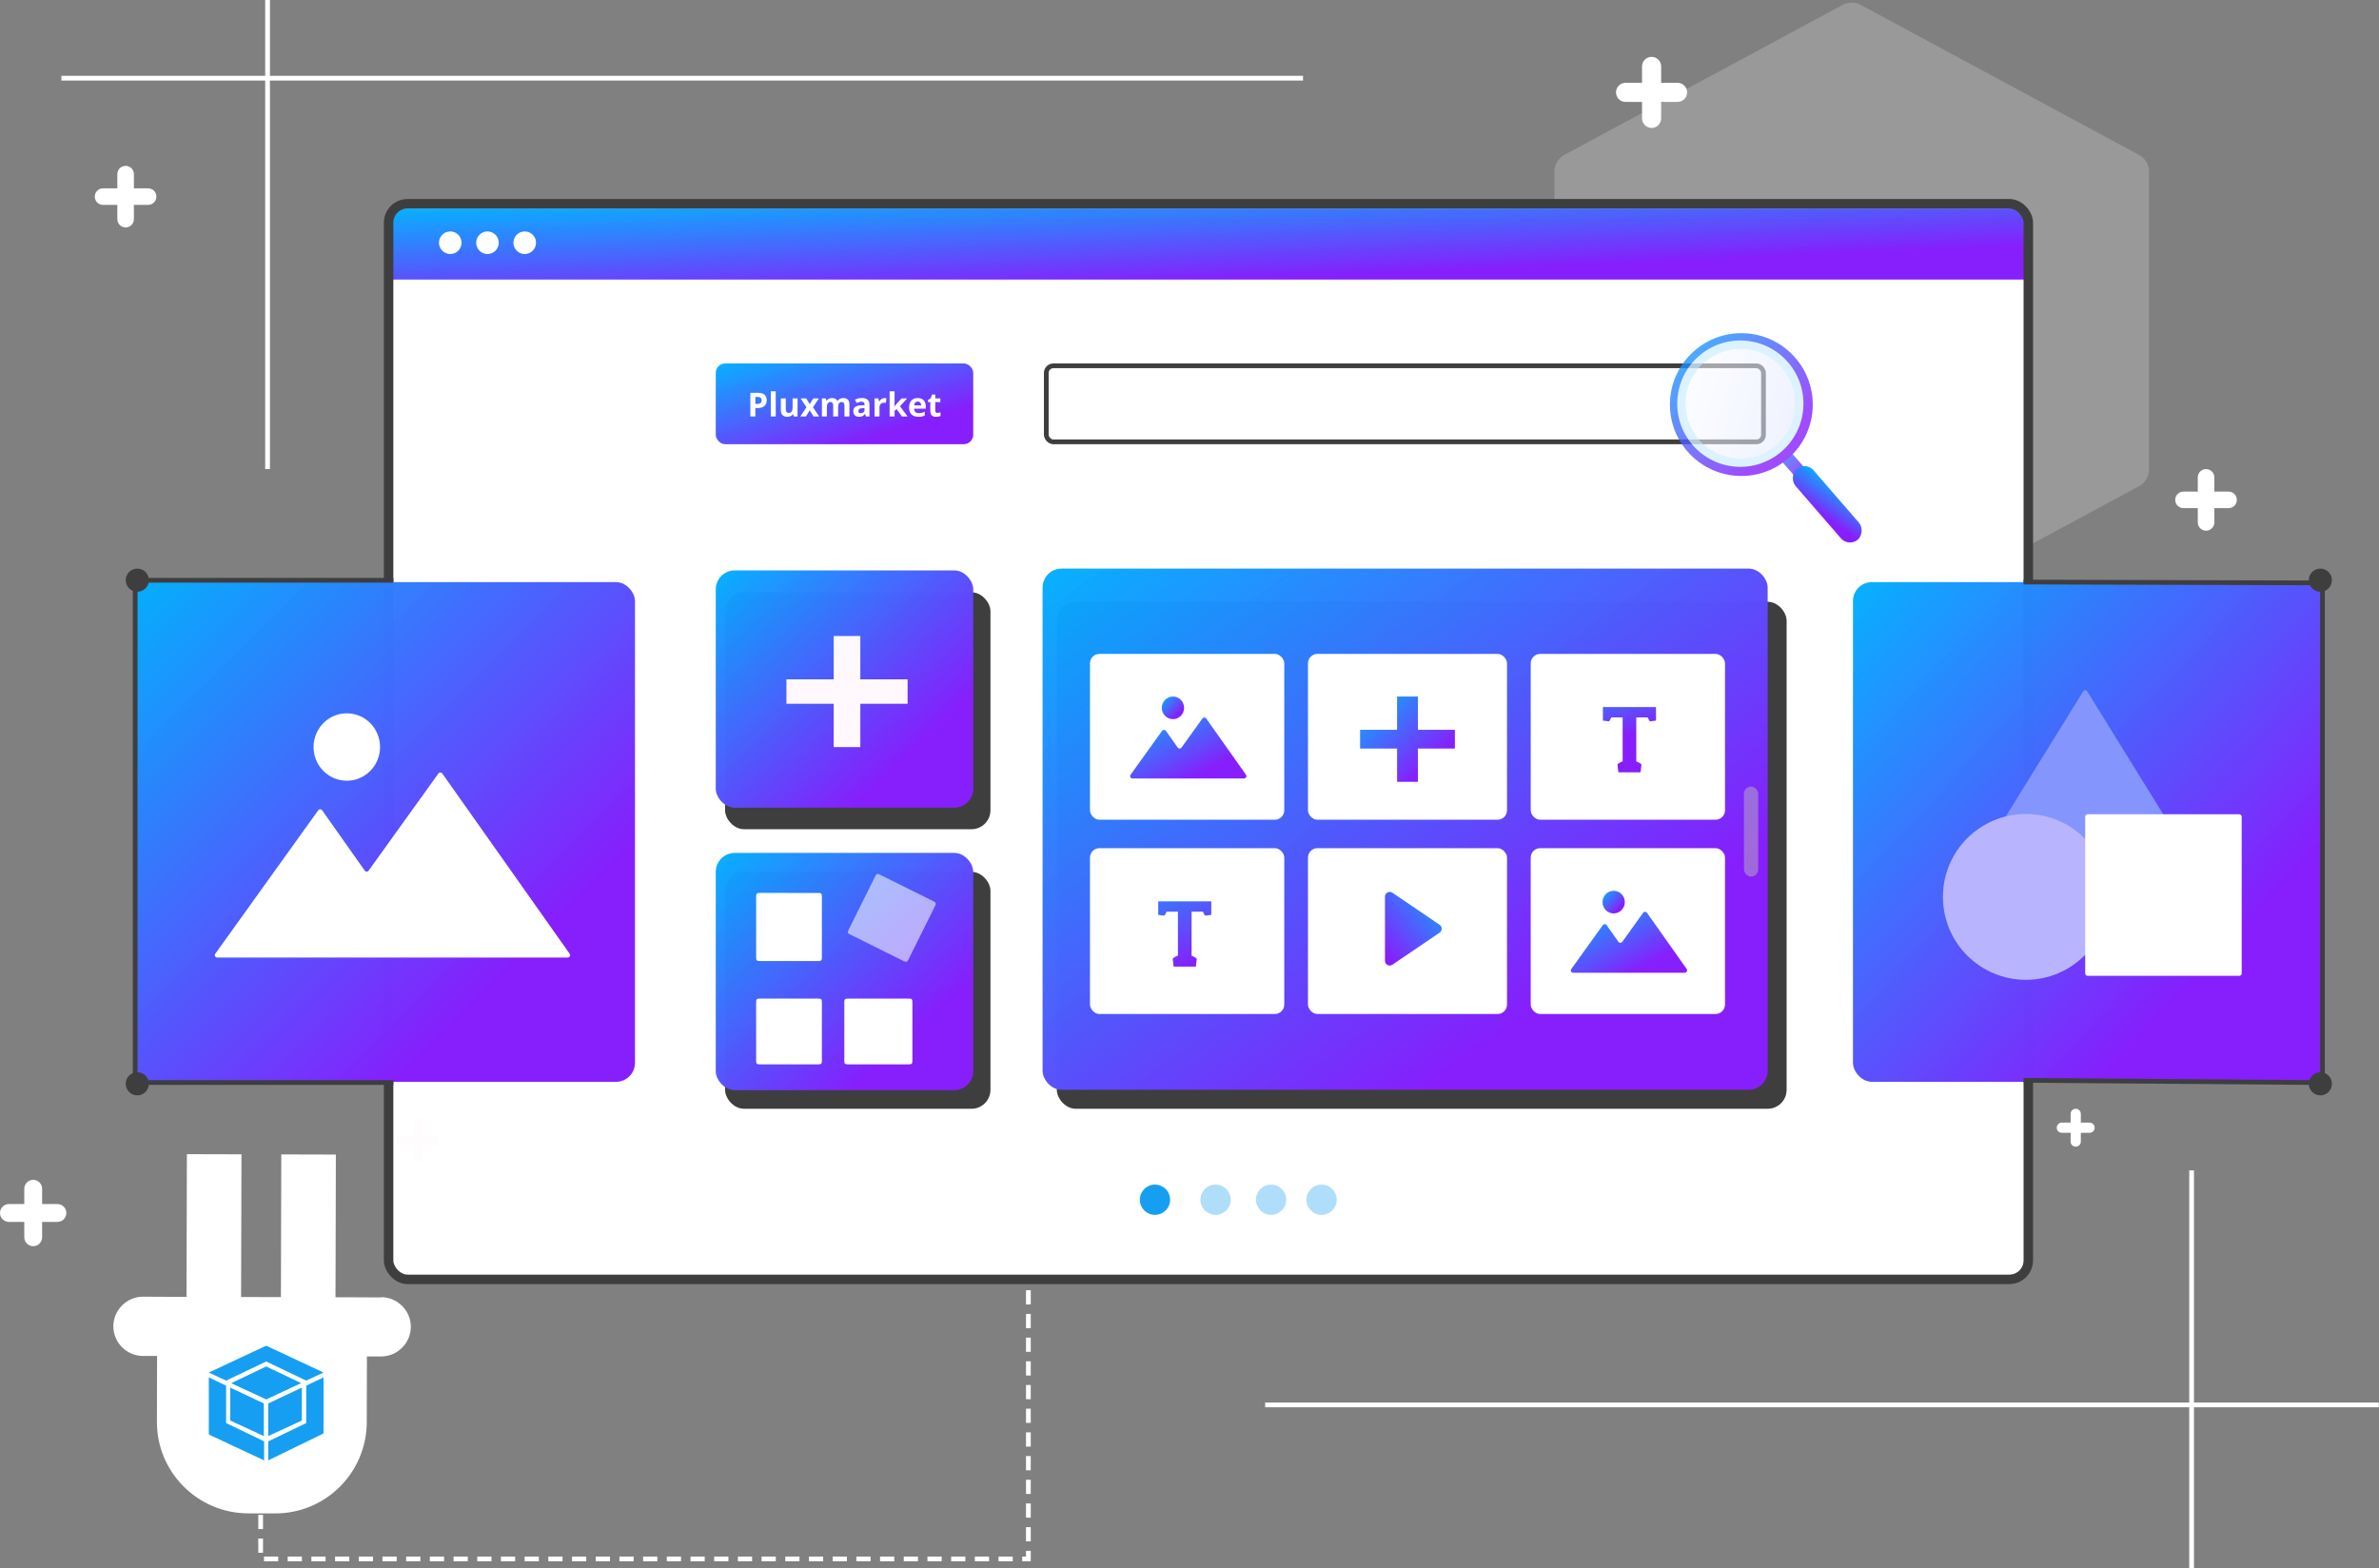 <svg width="502" height="331" viewBox="0 0 502 331" fill="none" xmlns="http://www.w3.org/2000/svg">
<rect x="0" y="0" width="502" height="331" fill="#808080" stroke="none"/>
<path opacity="0.2" d="M388.831 1.023C390.016 0.385 391.443 0.385 392.628 1.023L451.364 32.691C452.659 33.389 453.466 34.741 453.466 36.212V99.084C453.466 100.554 452.659 101.906 451.364 102.604L392.628 134.272C391.443 134.91 390.016 134.91 388.831 134.272L330.095 102.604C328.801 101.906 327.993 100.554 327.993 99.084V36.212C327.993 34.741 328.801 33.389 330.095 32.691L388.831 1.023Z" fill="white"/>
<path d="M82 44H423C425.761 44 428 46.239 428 49V266.642C428 268.497 426.507 270 424.666 270H85.343C83.501 270 82.009 268.497 82.009 266.642V44.009C82.009 44.004 82.005 44 82 44V44Z" fill="white"/>
<path d="M56.958 0H55.958V99H56.958V0Z" fill="white"/>
<path d="M274.958 16H12.958V17H274.958V16Z" fill="white"/>
<path d="M461.958 331L462.958 331L462.958 247L461.958 247L461.958 331Z" fill="white"/>
<path d="M266.958 297L501.958 297L501.958 296L266.958 296L266.958 297Z" fill="white"/>
<path d="M210.958 78.25C210.958 77.007 211.979 76 213.238 76H371.678C372.937 76 373.958 77.007 373.958 78.25V91.75C373.958 92.993 372.937 94 371.678 94H213.238C211.979 94 210.958 92.993 210.958 91.75V78.25Z" fill="white"/>
<g clip-path="url(#clip0_364_323)">
<path d="M179.958 147.754H169.424V138H163.492V147.754H152.958V153.246H163.492V163H169.424V153.246H179.958V147.754Z" fill="#FFF9FD"/>
</g>
<path d="M82 44H428V59H82V44Z" fill="url(#paint0_linear_364_323)"/>
<path d="M97.396 51.229C97.396 52.541 96.332 53.612 95.013 53.612C93.694 53.612 92.63 52.548 92.63 51.229C92.63 49.91 93.694 48.846 95.013 48.846C96.332 48.846 97.396 49.91 97.396 51.229Z" fill="white"/>
<path d="M105.245 51.229C105.245 52.541 104.182 53.612 102.862 53.612C101.543 53.612 100.479 52.548 100.479 51.229C100.479 49.91 101.543 48.846 102.862 48.846C104.182 48.846 105.245 49.91 105.245 51.229Z" fill="white"/>
<path d="M113.108 51.229C113.108 52.541 112.044 53.612 110.725 53.612C109.406 53.612 108.342 52.548 108.342 51.229C108.342 49.91 109.406 48.846 110.725 48.846C112.044 48.846 113.108 49.91 113.108 51.229Z" fill="white"/>
<rect x="82" y="43" width="346" height="227" rx="4" stroke="#3E3E3E" stroke-width="2"/>
<path d="M55 314.704V329H217V271" stroke="white" stroke-dasharray="3 2"/>
<rect x="28.523" y="122.847" width="105.466" height="105.466" rx="4" fill="url(#paint1_linear_364_323)"/>
<path d="M80.456 273.818L75.38 273.792L35.27 273.685L30.195 273.66C26.765 273.644 23.935 276.465 23.919 279.895C23.903 283.324 26.724 286.155 30.154 286.171L33.144 286.171L33.113 300.053C33.076 310.698 41.708 319.349 52.353 319.387L58.059 319.395C68.704 319.432 77.356 310.8 77.393 300.155L77.424 286.273L80.414 286.273C83.843 286.289 86.674 283.468 86.689 280.039C86.705 276.609 83.884 273.779 80.455 273.763L80.456 273.818Z" fill="white"/>
<path d="M50.953 243.612L39.436 243.582L39.339 280.986L50.856 281.016L50.953 243.612Z" fill="white"/>
<path d="M70.874 243.664L59.356 243.634L59.259 281.038L70.776 281.068L70.874 243.664Z" fill="white"/>
<path fill-rule="evenodd" clip-rule="evenodd" d="M44.063 290.683L47.714 292.441V300.329L55.732 304.188V308.207L44.063 302.75V290.683ZM68.272 290.683V302.519L56.603 308.207V304.188L64.62 300.329V292.441L68.272 290.683ZM63.69 292.843V299.798L56.603 303.073V296.188L63.69 292.843ZM48.584 292.843L55.671 296.188V303.073L48.584 299.798V292.843ZM56.169 288.386L63.556 291.897L56.169 295.338L48.782 291.914L56.169 288.386ZM56.167 284L68.271 289.663L64.618 291.373L56.167 287.33L47.717 291.373L44.063 289.663L56.167 284Z" fill="#169FF2"/>
<path d="M93.326 163.242C93.128 162.961 92.712 162.96 92.512 163.239L77.782 183.743C77.582 184.023 77.166 184.021 76.968 183.74L67.972 171.002C67.774 170.721 67.358 170.719 67.157 170.999L45.422 201.287C45.185 201.618 45.422 202.079 45.829 202.079H64.619H89.912H119.8C120.206 202.079 120.443 201.621 120.209 201.29L93.326 163.242Z" fill="white"/>
<path d="M73.182 164.77C77.06 164.77 80.195 161.589 80.195 157.656C80.195 153.723 77.06 150.542 73.182 150.542C69.305 150.542 66.169 153.723 66.169 157.656C66.169 161.589 69.305 164.77 73.182 164.77Z" fill="white"/>
<path d="M31.416 122.443C31.416 123.794 30.323 124.887 28.973 124.887C27.622 124.887 26.529 123.794 26.529 122.443C26.529 121.093 27.622 120 28.973 120C30.323 120 31.416 121.093 31.416 122.443Z" fill="#3E3E3E"/>
<path d="M31.416 228.729C31.416 230.08 30.323 231.173 28.973 231.173C27.622 231.173 26.529 230.08 26.529 228.729C26.529 227.379 27.622 226.286 28.973 226.286C30.323 226.286 31.416 227.379 31.416 228.729Z" fill="#3E3E3E"/>
<rect x="153" y="125" width="56" height="50" rx="4" fill="#3E3E3E"/>
<rect x="153" y="184" width="56" height="50" rx="4" fill="#3E3E3E"/>
<rect x="223" y="127" width="154" height="107" rx="4" fill="#3E3E3E"/>
<rect x="220.779" y="77.203" width="151.34" height="16.045" rx="1.5" fill="white" stroke="#3E3E3E"/>
<rect x="151.034" y="76.703" width="54.331" height="17.045" rx="2" fill="url(#paint2_linear_364_323)"/>
<rect x="391" y="122.847" width="99.074" height="105.466" rx="4" fill="url(#paint3_linear_364_323)"/>
<path d="M439.579 145.906C439.775 145.59 440.234 145.59 440.43 145.906L467.21 189.199C467.416 189.532 467.177 189.962 466.785 189.962H413.224C412.832 189.962 412.593 189.532 412.799 189.199L439.579 145.906Z" fill="#8495FE"/>
<circle cx="427.48" cy="189.286" r="17.5" fill="#B8B5FE"/>
<rect x="440.004" y="171.851" width="33.025" height="34.09" rx="0.5" fill="white"/>
<rect x="220" y="120" width="153" height="110" rx="4" fill="url(#paint4_linear_364_323)"/>
<path d="M28.523 123.912V228.313" stroke="#3E3E3E"/>
<path d="M31 228.466H83" stroke="#3E3E3E"/>
<path d="M31 122.466H83" stroke="#3E3E3E"/>
<path d="M487.682 228.729C487.682 227.655 488.551 226.786 489.626 226.786C490.7 226.786 491.569 227.655 491.569 228.729C491.569 229.804 490.7 230.673 489.626 230.673C488.551 230.673 487.682 229.804 487.682 228.729Z" fill="#3E3E3E" stroke="#3E3E3E"/>
<path d="M487.682 122.443C487.682 121.369 488.551 120.5 489.626 120.5C490.7 120.5 491.569 121.369 491.569 122.443C491.569 123.518 490.7 124.387 489.626 124.387C488.551 124.387 487.682 123.517 487.682 122.443Z" fill="#3E3E3E" stroke="#3E3E3E"/>
<path d="M490.074 227.262L490.074 122.861" stroke="#3E3E3E"/>
<path d="M487.944 123.009L427 122.839" stroke="#3E3E3E"/>
<path d="M488.401 228.466L427 228" stroke="#3E3E3E"/>
<path d="M159.93 82.902C160.575 82.902 161.046 83.041 161.342 83.319C161.638 83.594 161.786 83.975 161.786 84.46C161.786 84.679 161.753 84.889 161.687 85.089C161.621 85.287 161.513 85.464 161.362 85.619C161.214 85.774 161.016 85.897 160.768 85.988C160.519 86.077 160.213 86.121 159.848 86.121H159.394V87.899H158.334V82.902H159.93ZM159.876 83.77H159.394V85.253H159.742C159.941 85.253 160.113 85.227 160.258 85.175C160.404 85.122 160.517 85.04 160.597 84.928C160.677 84.817 160.716 84.673 160.716 84.498C160.716 84.252 160.648 84.069 160.511 83.951C160.375 83.83 160.163 83.77 159.876 83.77ZM163.69 87.899H162.648V82.58H163.69V87.899ZM168.294 84.077V87.899H167.494L167.354 87.41H167.299C167.217 87.54 167.115 87.646 166.992 87.728C166.869 87.81 166.733 87.87 166.585 87.909C166.437 87.948 166.283 87.967 166.124 87.967C165.85 87.967 165.612 87.919 165.409 87.823C165.206 87.725 165.048 87.574 164.934 87.369C164.823 87.164 164.767 86.897 164.767 86.569V84.077H165.809V86.309C165.809 86.583 165.858 86.789 165.956 86.928C166.054 87.067 166.21 87.136 166.424 87.136C166.636 87.136 166.803 87.089 166.923 86.993C167.044 86.895 167.129 86.752 167.176 86.566C167.226 86.376 167.252 86.146 167.252 85.875V84.077H168.294ZM170.171 85.947L168.94 84.077H170.123L170.864 85.294L171.613 84.077H172.796L171.551 85.947L172.854 87.899H171.668L170.864 86.59L170.058 87.899H168.875L170.171 85.947ZM177.922 84.006C178.355 84.006 178.682 84.117 178.903 84.341C179.127 84.562 179.238 84.917 179.238 85.407V87.899H178.192V85.667C178.192 85.393 178.146 85.187 178.052 85.048C177.959 84.909 177.814 84.84 177.618 84.84C177.343 84.84 177.147 84.939 177.03 85.137C176.914 85.333 176.856 85.614 176.856 85.981V87.899H175.814V85.667C175.814 85.484 175.793 85.332 175.752 85.209C175.711 85.086 175.648 84.993 175.564 84.932C175.48 84.87 175.372 84.84 175.239 84.84C175.046 84.84 174.893 84.889 174.781 84.987C174.672 85.082 174.593 85.225 174.546 85.414C174.5 85.601 174.477 85.83 174.477 86.101V87.899H173.435V84.077H174.231L174.371 84.566H174.429C174.507 84.434 174.604 84.327 174.72 84.245C174.838 84.163 174.968 84.103 175.109 84.064C175.251 84.025 175.394 84.006 175.54 84.006C175.82 84.006 176.057 84.051 176.251 84.142C176.447 84.234 176.597 84.375 176.702 84.566H176.795C176.908 84.37 177.069 84.228 177.276 84.139C177.486 84.05 177.701 84.006 177.922 84.006ZM181.877 83.999C182.39 83.999 182.783 84.11 183.056 84.334C183.33 84.557 183.466 84.897 183.466 85.352V87.899H182.738L182.537 87.379H182.509C182.4 87.516 182.288 87.627 182.174 87.714C182.06 87.801 181.929 87.865 181.781 87.906C181.633 87.947 181.453 87.967 181.241 87.967C181.016 87.967 180.813 87.924 180.633 87.837C180.455 87.751 180.315 87.618 180.212 87.441C180.11 87.261 180.059 87.033 180.059 86.757C180.059 86.352 180.201 86.053 180.486 85.862C180.771 85.668 181.198 85.561 181.768 85.54L182.431 85.52V85.352C182.431 85.152 182.378 85.005 182.274 84.911C182.169 84.818 182.023 84.771 181.836 84.771C181.651 84.771 181.47 84.797 181.293 84.85C181.115 84.902 180.937 84.968 180.759 85.048L180.414 84.344C180.617 84.237 180.844 84.153 181.094 84.091C181.347 84.029 181.608 83.999 181.877 83.999ZM182.431 86.128L182.027 86.142C181.69 86.151 181.456 86.211 181.323 86.323C181.193 86.435 181.129 86.582 181.129 86.764C181.129 86.923 181.175 87.037 181.269 87.106C181.362 87.172 181.484 87.205 181.634 87.205C181.858 87.205 182.046 87.139 182.198 87.007C182.353 86.874 182.431 86.686 182.431 86.443V86.128ZM186.676 84.006C186.728 84.006 186.789 84.009 186.857 84.016C186.928 84.02 186.985 84.027 187.028 84.036L186.949 85.014C186.915 85.002 186.866 84.995 186.802 84.99C186.741 84.983 186.687 84.98 186.642 84.98C186.507 84.98 186.376 84.997 186.249 85.031C186.123 85.065 186.011 85.121 185.91 85.198C185.81 85.274 185.73 85.374 185.671 85.499C185.614 85.622 185.586 85.774 185.586 85.954V87.899H184.543V84.077H185.333L185.486 84.72H185.538C185.613 84.59 185.706 84.472 185.818 84.365C185.932 84.255 186.061 84.168 186.204 84.105C186.35 84.039 186.507 84.006 186.676 84.006ZM188.764 82.58V84.959C188.764 85.103 188.759 85.246 188.747 85.39C188.736 85.533 188.723 85.677 188.71 85.821H188.723C188.794 85.72 188.866 85.621 188.939 85.523C189.014 85.425 189.094 85.331 189.178 85.24L190.248 84.077H191.423L189.906 85.735L191.516 87.899H190.313L189.212 86.35L188.764 86.709V87.899H187.722V82.58H188.764ZM193.638 84.006C193.991 84.006 194.296 84.074 194.551 84.211C194.806 84.345 195.003 84.541 195.142 84.799C195.281 85.056 195.351 85.371 195.351 85.742V86.248H192.886C192.898 86.542 192.985 86.773 193.15 86.942C193.316 87.108 193.546 87.191 193.84 87.191C194.084 87.191 194.307 87.166 194.51 87.116C194.713 87.066 194.921 86.991 195.135 86.89V87.697C194.946 87.79 194.748 87.859 194.541 87.902C194.336 87.945 194.086 87.967 193.792 87.967C193.409 87.967 193.07 87.896 192.774 87.755C192.48 87.614 192.248 87.398 192.08 87.109C191.913 86.82 191.83 86.455 191.83 86.015C191.83 85.569 191.905 85.197 192.056 84.901C192.208 84.603 192.42 84.379 192.692 84.231C192.963 84.081 193.278 84.006 193.638 84.006ZM193.645 84.747C193.442 84.747 193.274 84.812 193.139 84.942C193.007 85.072 192.931 85.276 192.91 85.554H194.373C194.371 85.399 194.342 85.261 194.288 85.14C194.235 85.02 194.156 84.924 194.048 84.853C193.944 84.783 193.809 84.747 193.645 84.747ZM197.808 87.136C197.922 87.136 198.033 87.125 198.14 87.102C198.249 87.079 198.357 87.051 198.464 87.017V87.793C198.353 87.843 198.214 87.884 198.047 87.916C197.883 87.95 197.703 87.967 197.507 87.967C197.28 87.967 197.074 87.931 196.892 87.858C196.712 87.782 196.57 87.654 196.465 87.471C196.362 87.287 196.311 87.031 196.311 86.702V84.86H195.812V84.419L196.386 84.071L196.687 83.264H197.354V84.077H198.423V84.86H197.354V86.702C197.354 86.848 197.395 86.958 197.477 87.031C197.561 87.101 197.671 87.136 197.808 87.136Z" fill="white"/>
<g opacity="0.8">
<path d="M380.222 102.178L382.268 100.393L375.994 93.265L373.948 95.051L380.222 102.178Z" fill="url(#paint5_linear_364_323)"/>
<g style="mix-blend-mode:multiply" opacity="0.5">
<path d="M374.971 94.157L373.948 95.052L380.222 102.178L381.245 101.286L374.971 94.157Z" fill="url(#paint6_linear_364_323)"/>
</g>
<path d="M356.085 95.283C361.553 101.557 371.071 102.21 377.348 96.742C383.622 91.274 384.275 81.756 378.807 75.481C373.339 69.207 363.82 68.554 357.546 74.022C351.272 79.489 350.619 89.009 356.087 95.283H356.085ZM359.222 75.948C364.433 71.406 372.337 71.95 376.88 77.16C381.42 82.371 380.879 90.275 375.668 94.817C370.456 99.359 362.552 98.816 358.01 93.605C353.467 88.394 354.011 80.49 359.222 75.948Z" fill="url(#paint7_linear_364_323)"/>
<path d="M357.197 93.952C362.03 99.503 370.442 100.082 375.985 95.244C381.53 90.406 382.107 81.983 377.275 76.432C372.444 70.88 364.031 70.302 358.487 75.14C352.942 79.978 352.365 88.402 357.197 93.952ZM359.677 76.505C364.468 72.324 371.736 72.824 375.912 77.621C380.087 82.419 379.589 89.695 374.797 93.877C370.006 98.059 362.739 97.558 358.562 92.761C354.386 87.964 354.885 80.687 359.677 76.505Z" fill="#D5EFFF"/>
<path style="mix-blend-mode:screen" opacity="0.7" d="M358.562 92.762C362.737 97.56 370.006 98.058 374.797 93.878C379.589 89.698 380.087 82.42 375.912 77.622C371.737 72.825 364.468 72.327 359.677 76.506C354.885 80.686 354.386 87.965 358.562 92.762Z" fill="url(#paint8_linear_364_323)"/>
</g>
<rect width="5.029" height="19.705" rx="2.515" transform="matrix(-0.756 0.655 0.655 0.756 381.017 97.336)" fill="url(#paint9_linear_364_323)"/>
<circle cx="243.716" cy="253.196" r="3.196" fill="#169FF2"/>
<circle cx="256.5" cy="253.196" r="3.196" fill="#169FF2" fill-opacity="0.34"/>
<circle cx="268.218" cy="253.196" r="3.196" fill="#169FF2" fill-opacity="0.34"/>
<circle cx="278.872" cy="253.196" r="3.196" fill="#169FF2" fill-opacity="0.34"/>
<g opacity="0.5" clip-path="url(#clip1_364_323)">
<path d="M92.442 239.825H89.116V236.5H87.244V239.825H83.919V241.697H87.244V245.023H89.116V241.697H92.442V239.825Z" fill="#FFF9FD"/>
</g>
<rect x="151.034" y="120.381" width="54.331" height="50.07" rx="4" fill="url(#paint10_linear_364_323)"/>
<g clip-path="url(#clip2_364_323)">
<path d="M191.516 143.374H181.54V134.23H175.924V143.374H165.948V148.523H175.924V157.667H181.54V148.523H191.516V143.374Z" fill="#FFF9FD"/>
</g>
<rect x="151.034" y="180" width="54.331" height="50.07" rx="4" fill="url(#paint11_linear_364_323)"/>
<path d="M194.508 196.844C193.567 198.736 192.626 200.628 191.686 202.52C191.43 203.033 191.227 203.105 190.725 202.855C186.941 200.974 183.157 199.093 179.374 197.211C178.865 196.957 178.8 196.757 179.054 196.246C180.935 192.461 182.817 188.677 184.699 184.895C184.943 184.403 185.149 184.331 185.63 184.569C189.426 186.455 193.223 188.344 197.018 190.232C197.501 190.472 197.571 190.684 197.331 191.168C196.391 193.061 195.449 194.952 194.508 196.844Z" fill="white" fill-opacity="0.56"/>
<path d="M166.55 188.451C168.601 188.451 170.652 188.451 172.703 188.451C173.29 188.451 173.429 188.595 173.429 189.205C173.429 193.495 173.429 197.785 173.429 202.076C173.429 202.661 173.282 202.817 172.731 202.818C168.574 202.819 164.418 202.819 160.262 202.818C159.703 202.818 159.556 202.665 159.556 202.083C159.555 197.779 159.555 193.475 159.556 189.17C159.556 188.599 159.706 188.451 160.275 188.45C162.366 188.449 164.459 188.45 166.55 188.45V188.451Z" fill="white"/>
<path d="M173.429 217.662C173.429 219.741 173.429 221.819 173.429 223.897C173.429 224.481 173.286 224.622 172.697 224.622C168.554 224.622 164.412 224.622 160.269 224.622C159.705 224.622 159.556 224.476 159.556 223.921C159.555 219.764 159.555 215.607 159.556 211.451C159.556 210.893 159.703 210.748 160.267 210.748C164.409 210.748 168.552 210.748 172.694 210.748C173.287 210.748 173.429 210.886 173.429 211.469C173.429 213.534 173.429 215.598 173.429 217.663L173.429 217.662Z" fill="white"/>
<path d="M192.53 217.692C192.53 219.756 192.53 221.821 192.53 223.885C192.53 224.478 192.384 224.621 191.784 224.622C187.493 224.622 183.203 224.622 178.912 224.622C178.305 224.622 178.161 224.481 178.161 223.891C178.161 219.748 178.161 215.606 178.161 211.463C178.161 210.897 178.31 210.749 178.885 210.749C183.19 210.748 187.495 210.748 191.799 210.749C192.378 210.749 192.53 210.896 192.53 211.458C192.531 213.536 192.53 215.614 192.53 217.692V217.692Z" fill="white"/>
<rect x="230" y="138" width="41" height="35" rx="2" fill="white"/>
<rect x="276" y="138" width="42" height="35" rx="2" fill="white"/>
<rect x="323" y="138" width="41" height="35" rx="2" fill="white"/>
<rect x="368" y="166" width="3" height="19" rx="1.5" fill="#BABABA" fill-opacity="0.48"/>
<rect x="230" y="179" width="41" height="35" rx="2" fill="white"/>
<rect x="276" y="179" width="42" height="35" rx="2" fill="white"/>
<rect x="323" y="179" width="41" height="35" rx="2" fill="white"/>
<path d="M21.748 39.746H24.759V36.748C24.759 35.78 25.539 35 26.507 35C27.475 35 28.254 35.78 28.254 36.748V39.746H31.252C32.22 39.746 33 40.525 33 41.493C33 42.461 32.22 43.241 31.252 43.241H28.254V46.252C28.254 47.22 27.475 48 26.507 48C25.539 48 24.759 47.22 24.759 46.252V43.241H21.748C20.78 43.241 20 42.461 20 41.493C20 40.525 20.78 39.746 21.748 39.746Z" fill="white"/>
<path d="M343.017 17.476H346.491V14.017C346.491 12.9 347.391 12 348.508 12C349.625 12 350.524 12.9 350.524 14.017V17.476H353.983C355.1 17.476 356 18.375 356 19.492C356 20.609 355.1 21.509 353.983 21.509H350.524V24.983C350.524 26.1 349.625 27 348.508 27C347.391 27 346.491 26.1 346.491 24.983V21.509H343.017C341.9 21.509 341 20.609 341 19.492C341 18.375 341.9 17.476 343.017 17.476Z" fill="white"/>
<path d="M460.748 103.746H463.759V100.748C463.759 99.78 464.539 99 465.507 99C466.475 99 467.254 99.78 467.254 100.748V103.746H470.252C471.22 103.746 472 104.525 472 105.493C472 106.461 471.22 107.241 470.252 107.241H467.254V110.252C467.254 111.22 466.475 112 465.507 112C464.539 112 463.759 111.22 463.759 110.252V107.241H460.748C459.78 107.241 459 106.461 459 105.493C459 104.525 459.78 103.746 460.748 103.746Z" fill="white"/>
<path d="M435.075 236.92H436.929V235.075C436.929 234.48 437.408 234 438.004 234C438.6 234 439.08 234.48 439.08 235.075V236.92H440.925C441.52 236.92 442 237.4 442 237.996C442 238.592 441.52 239.071 440.925 239.071H439.08V240.925C439.08 241.52 438.6 242 438.004 242C437.408 242 436.929 241.52 436.929 240.925V239.071H435.075C434.48 239.071 434 238.592 434 237.996C434 237.4 434.48 236.92 435.075 236.92Z" fill="white"/>
<path d="M1.882 254.111H5.125V250.882C5.125 249.84 5.965 249 7.007 249C8.05 249 8.889 249.84 8.889 250.882V254.111H12.118C13.16 254.111 14 254.95 14 255.993C14 257.035 13.16 257.875 12.118 257.875H8.889V261.118C8.889 262.16 8.05 263 7.007 263C5.965 263 5.125 262.16 5.125 261.118V257.875H1.882C0.84 257.875 0 257.035 0 255.993C0 254.95 0.84 254.111 1.882 254.111Z" fill="white"/>
<path d="M254.534 151.642C254.336 151.362 253.92 151.36 253.72 151.639L249.321 157.762C249.121 158.041 248.705 158.039 248.507 157.759L246.026 154.246C245.828 153.966 245.412 153.964 245.212 154.243L238.568 163.502C238.331 163.833 238.567 164.293 238.974 164.293H244.632H253.12H262.507C262.913 164.293 263.15 163.836 262.916 163.505L254.534 151.642Z" fill="url(#paint12_linear_364_323)"/>
<path d="M247.506 151.774C248.807 151.774 249.859 150.707 249.859 149.387C249.859 148.067 248.807 147 247.506 147C246.204 147 245.152 148.067 245.152 149.387C245.152 150.707 246.204 151.774 247.506 151.774Z" fill="url(#paint13_linear_364_323)"/>
<path d="M347.534 192.642C347.336 192.362 346.92 192.36 346.72 192.639L342.321 198.762C342.121 199.041 341.705 199.039 341.507 198.759L339.026 195.246C338.828 194.966 338.412 194.964 338.212 195.243L331.568 204.502C331.331 204.833 331.567 205.293 331.974 205.293H337.632H346.12H355.507C355.913 205.293 356.15 204.836 355.916 204.505L347.534 192.642Z" fill="url(#paint14_linear_364_323)"/>
<path d="M340.506 192.774C341.807 192.774 342.859 191.707 342.859 190.387C342.859 189.067 341.807 188 340.506 188C339.204 188 338.152 189.067 338.152 190.387C338.152 191.707 339.204 192.774 340.506 192.774Z" fill="url(#paint15_linear_364_323)"/>
<path d="M303.782 195.173C304.366 195.57 304.366 196.43 303.782 196.827L293.812 203.599C293.148 204.05 292.25 203.575 292.25 202.772L292.25 189.228C292.25 188.425 293.148 187.95 293.812 188.401L303.782 195.173Z" fill="url(#paint16_linear_364_323)"/>
<path d="M307 154.023H299.197V147H294.803V154.023H287V157.977H294.803V165H299.197V157.977H307V154.023Z" fill="url(#paint17_linear_364_323)"/>
<path d="M349.437 149.22V152.08L348.177 152.24C348.004 152.107 347.837 151.827 347.677 151.4H345.277V160.68C345.811 160.893 346.177 161.113 346.377 161.34L346.177 163H341.497L341.297 161.34C341.471 161.113 341.837 160.893 342.397 160.68V151.4H339.997C339.837 151.827 339.671 152.107 339.497 152.24L338.237 152.08V149.22H349.437Z" fill="url(#paint18_linear_364_323)"/>
<path d="M255.598 190.22V193.08L254.338 193.24C254.165 193.107 253.998 192.827 253.838 192.4H251.438V201.68C251.972 201.893 252.338 202.113 252.538 202.34L252.338 204H247.658L247.458 202.34C247.632 202.113 247.998 201.893 248.558 201.68V192.4H246.158C245.998 192.827 245.832 193.107 245.658 193.24L244.398 193.08V190.22H255.598Z" fill="url(#paint19_linear_364_323)"/>
<defs>
<linearGradient id="paint0_linear_364_323" x1="-91.777" y1="51.459" x2="-90.473" y2="81.237" gradientUnits="userSpaceOnUse">
<stop stop-color="#00B0FF" stop-opacity="0.977"/>
<stop offset="0.776" stop-color="#861FFC"/>
<stop offset="0.777" stop-color="#861FFC"/>
<stop offset="0.785" stop-color="#861FFC"/>
</linearGradient>
<linearGradient id="paint1_linear_364_323" x1="-24.448" y1="175.289" x2="80.437" y2="279.118" gradientUnits="userSpaceOnUse">
<stop stop-color="#00B0FF" stop-opacity="0.977"/>
<stop offset="0.776" stop-color="#861FFC"/>
<stop offset="0.777" stop-color="#861FFC"/>
<stop offset="0.785" stop-color="#861FFC"/>
</linearGradient>
<linearGradient id="paint2_linear_364_323" x1="123.746" y1="85.178" x2="133.51" y2="115.988" gradientUnits="userSpaceOnUse">
<stop stop-color="#00B0FF" stop-opacity="0.977"/>
<stop offset="0.776" stop-color="#861FFC"/>
<stop offset="0.777" stop-color="#861FFC"/>
<stop offset="0.785" stop-color="#861FFC"/>
</linearGradient>
<linearGradient id="paint3_linear_364_323" x1="341.24" y1="175.289" x2="445.854" y2="272.573" gradientUnits="userSpaceOnUse">
<stop stop-color="#00B0FF" stop-opacity="0.977"/>
<stop offset="0.776" stop-color="#861FFC"/>
<stop offset="0.777" stop-color="#861FFC"/>
<stop offset="0.785" stop-color="#861FFC"/>
</linearGradient>
<linearGradient id="paint4_linear_364_323" x1="143.156" y1="174.697" x2="247.188" y2="317.939" gradientUnits="userSpaceOnUse">
<stop stop-color="#00B0FF" stop-opacity="0.977"/>
<stop offset="0.776" stop-color="#861FFC"/>
<stop offset="0.777" stop-color="#861FFC"/>
<stop offset="0.785" stop-color="#861FFC"/>
</linearGradient>
<linearGradient id="paint5_linear_364_323" x1="369.769" y1="97.697" x2="378.606" y2="105.862" gradientUnits="userSpaceOnUse">
<stop stop-color="#00B0FF" stop-opacity="0.977"/>
<stop offset="0.776" stop-color="#861FFC"/>
<stop offset="0.777" stop-color="#861FFC"/>
<stop offset="0.785" stop-color="#861FFC"/>
</linearGradient>
<linearGradient id="paint6_linear_364_323" x1="370.283" y1="98.145" x2="378.217" y2="105.29" gradientUnits="userSpaceOnUse">
<stop stop-color="#00B0FF" stop-opacity="0.977"/>
<stop offset="0.776" stop-color="#861FFC"/>
<stop offset="0.777" stop-color="#861FFC"/>
<stop offset="0.785" stop-color="#861FFC"/>
</linearGradient>
<linearGradient id="paint7_linear_364_323" x1="337.24" y1="85.299" x2="367.213" y2="114.969" gradientUnits="userSpaceOnUse">
<stop stop-color="#00B0FF" stop-opacity="0.977"/>
<stop offset="0.776" stop-color="#861FFC"/>
<stop offset="0.777" stop-color="#861FFC"/>
<stop offset="0.785" stop-color="#861FFC"/>
</linearGradient>
<linearGradient id="paint8_linear_364_323" x1="350.794" y1="80.169" x2="381.598" y2="89.557" gradientUnits="userSpaceOnUse">
<stop offset="0.01" stop-color="white"/>
<stop offset="1" stop-color="#E1E7FF"/>
</linearGradient>
<linearGradient id="paint9_linear_364_323" x1="-2.526" y1="9.798" x2="6.783" y2="12.15" gradientUnits="userSpaceOnUse">
<stop stop-color="#00B0FF" stop-opacity="0.977"/>
<stop offset="0.776" stop-color="#861FFC"/>
<stop offset="0.777" stop-color="#861FFC"/>
<stop offset="0.785" stop-color="#861FFC"/>
</linearGradient>
<linearGradient id="paint10_linear_364_323" x1="123.746" y1="145.277" x2="173.415" y2="198.631" gradientUnits="userSpaceOnUse">
<stop stop-color="#00B0FF" stop-opacity="0.977"/>
<stop offset="0.776" stop-color="#861FFC"/>
<stop offset="0.777" stop-color="#861FFC"/>
<stop offset="0.785" stop-color="#861FFC"/>
</linearGradient>
<linearGradient id="paint11_linear_364_323" x1="123.746" y1="204.897" x2="173.415" y2="258.25" gradientUnits="userSpaceOnUse">
<stop stop-color="#00B0FF" stop-opacity="0.977"/>
<stop offset="0.776" stop-color="#861FFC"/>
<stop offset="0.777" stop-color="#861FFC"/>
<stop offset="0.785" stop-color="#861FFC"/>
</linearGradient>
<linearGradient id="paint12_linear_364_323" x1="225.206" y1="157.645" x2="236.026" y2="178.275" gradientUnits="userSpaceOnUse">
<stop stop-color="#00B0FF" stop-opacity="0.977"/>
<stop offset="0.776" stop-color="#861FFC"/>
<stop offset="0.777" stop-color="#861FFC"/>
<stop offset="0.785" stop-color="#861FFC"/>
</linearGradient>
<linearGradient id="paint13_linear_364_323" x1="242.788" y1="149.374" x2="247.535" y2="154.006" gradientUnits="userSpaceOnUse">
<stop stop-color="#00B0FF" stop-opacity="0.977"/>
<stop offset="0.776" stop-color="#861FFC"/>
<stop offset="0.777" stop-color="#861FFC"/>
<stop offset="0.785" stop-color="#861FFC"/>
</linearGradient>
<linearGradient id="paint14_linear_364_323" x1="318.206" y1="198.645" x2="329.026" y2="219.275" gradientUnits="userSpaceOnUse">
<stop stop-color="#00B0FF" stop-opacity="0.977"/>
<stop offset="0.776" stop-color="#861FFC"/>
<stop offset="0.777" stop-color="#861FFC"/>
<stop offset="0.785" stop-color="#861FFC"/>
</linearGradient>
<linearGradient id="paint15_linear_364_323" x1="335.788" y1="190.374" x2="340.535" y2="195.006" gradientUnits="userSpaceOnUse">
<stop stop-color="#00B0FF" stop-opacity="0.977"/>
<stop offset="0.776" stop-color="#861FFC"/>
<stop offset="0.777" stop-color="#861FFC"/>
<stop offset="0.785" stop-color="#861FFC"/>
</linearGradient>
<linearGradient id="paint16_linear_364_323" x1="296.547" y1="175.955" x2="277.083" y2="192.668" gradientUnits="userSpaceOnUse">
<stop stop-color="#00B0FF" stop-opacity="0.977"/>
<stop offset="0.776" stop-color="#861FFC"/>
<stop offset="0.777" stop-color="#861FFC"/>
<stop offset="0.785" stop-color="#861FFC"/>
</linearGradient>
<linearGradient id="paint17_linear_364_323" x1="276.955" y1="155.95" x2="294.776" y2="175.552" gradientUnits="userSpaceOnUse">
<stop stop-color="#00B0FF" stop-opacity="0.977"/>
<stop offset="0.776" stop-color="#861FFC"/>
<stop offset="0.777" stop-color="#861FFC"/>
<stop offset="0.785" stop-color="#861FFC"/>
</linearGradient>
<linearGradient id="paint18_linear_364_323" x1="300.063" y1="149.297" x2="304.985" y2="169.274" gradientUnits="userSpaceOnUse">
<stop stop-color="#00B0FF" stop-opacity="0.977"/>
<stop offset="0.776" stop-color="#861FFC"/>
<stop offset="0.777" stop-color="#861FFC"/>
<stop offset="0.785" stop-color="#861FFC"/>
</linearGradient>
<linearGradient id="paint19_linear_364_323" x1="205.901" y1="194.448" x2="219.751" y2="226.198" gradientUnits="userSpaceOnUse">
<stop stop-color="#00B0FF" stop-opacity="0.977"/>
<stop offset="0.776" stop-color="#861FFC"/>
<stop offset="0.777" stop-color="#861FFC"/>
<stop offset="0.785" stop-color="#861FFC"/>
</linearGradient>
<clipPath id="clip0_364_323">
<rect width="27" height="25" fill="white" transform="translate(152.958 138)"/>
</clipPath>
<clipPath id="clip1_364_323">
<rect width="8.523" height="8.523" fill="white" transform="translate(83.919 236.5)"/>
</clipPath>
<clipPath id="clip2_364_323">
<rect width="25.568" height="23.437" fill="white" transform="translate(165.948 134.23)"/>
</clipPath>
</defs>
</svg>
